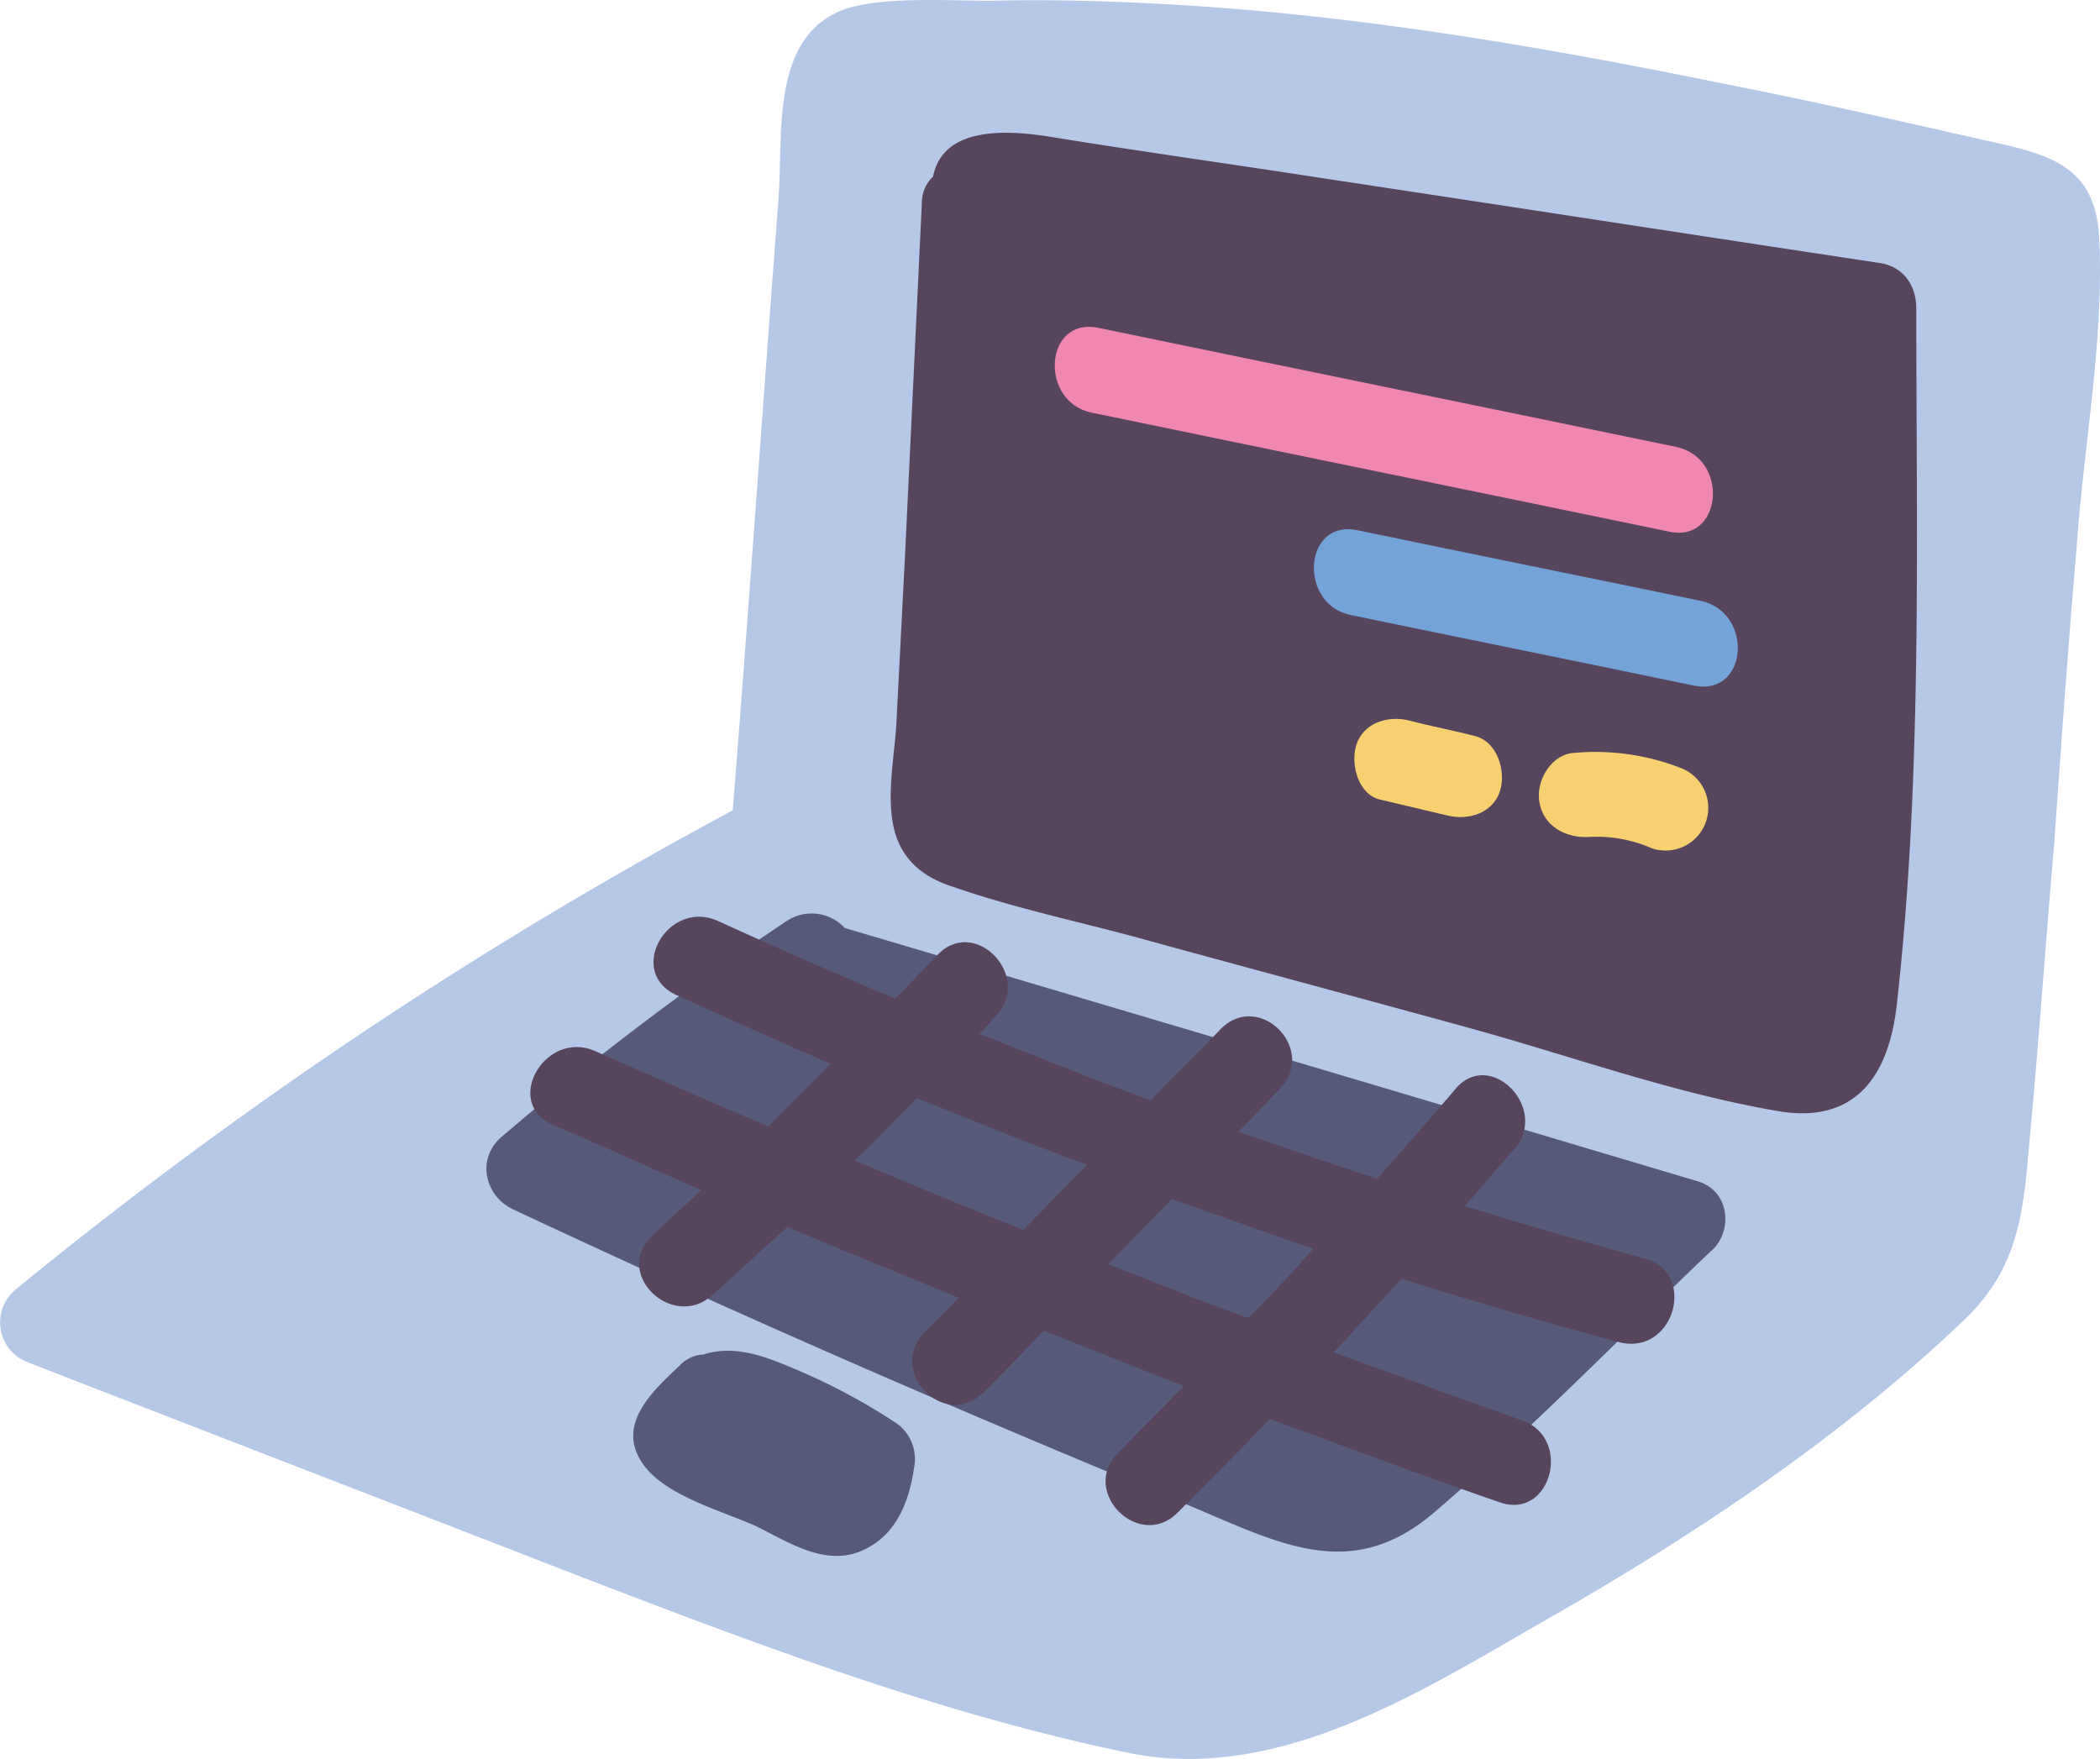 <svg xmlns="http://www.w3.org/2000/svg" width="299.866" height="251.155" viewBox="0 0 299.866 251.155" x="0px" y="0px" version="1.1"
     xmlns:xlink="http://www.w3.org/1999/xlink">
    <title>computer2</title>
    <g id="Слой_2" data-name="Слой 2">
        <g id="Capa_1" data-name="Capa 1">
            <g>
                <path d="M293.332,120.41c1-14.2,2-28.3,3.2-42.3,1-14.4,4-30.1,3.2-44.5-.6-8.7-5.5-11.1-13.3-12.9-13.3-3-26.7-6.1-40-8.7-26.9-5.5-54-10.1-81.5-11.5-7.9-.4-15.6-.6-23.5-.4-5.9,0-14.4-.6-20.2,1-11.5,3.6-9.3,18.2-10.1,27.7-2.2,28.9-4.2,58-6.5,86.9a635.738,635.738,0,0,0-102.5,68.5,6.085,6.085,0,0,0,1.8,10.3c26.5,10.3,53.2,20.6,79.7,30.9,25.3,9.7,50.9,19.4,77.6,24.9,21.8,4.4,42.5-9.3,60.9-19.8,20.4-11.7,41-25.5,58.2-41.9,7.3-6.9,8.5-14.2,9.3-23.9C291.032,150.11,292.032,135.41,293.332,120.41Z"
                      style="
        fill: #b6c8e8;
      "></path>
                <path d="M273.632,44.01c0-3.4-2-6.1-5.5-6.5-26.5-4-53-8.1-79.5-12.1-12.9-2-25.9-3.8-38.8-5.9-6.3-1-15.2-1.4-16.6,5.7a5.189,5.189,0,0,0-1.6,3.8c-.8,16.8-1.6,33.6-2.4,50.3-.4,7.7-.8,15.6-1.2,23.3-.2,5.3-1.8,11.9,0,17,1.4,3.8,4.4,5.9,8.3,7.1,8.1,2.8,16.8,4.7,25.1,6.9,16,4.4,32.1,8.7,48.1,13.1,14.6,4,29.1,9.3,44.1,11.9,11.1,2,16-4.7,17.2-15C274.532,110.91,273.632,77.01,273.632,44.01Z"
                      style="
        fill: #57455e;
      "></path>
                <path d="M242.532,168.71q-60.9-18.15-121.9-36.2a6.453,6.453,0,0,0-8.3-1,424.174,424.174,0,0,0-40.8,30.9c-3.6,3.2-2.2,8.5,1.8,10.3,31.5,14.8,63.5,28.7,95.6,41.9,13.3,5.5,23.7,11.7,35.8,1.4,13.7-11.7,26.5-24.9,39.4-37.2C247.432,176.21,247.232,170.21,242.532,168.71Z"
                      style="
        fill: #56597a;
      "></path>
                <path d="M128.132,203.31a87.834,87.834,0,0,0-14.8-7.9c-4.2-1.8-8.5-3.4-12.9-2a4.929,4.929,0,0,0-3.4,1.6c-3.8,3.6-9.3,8.5-5.1,14.2,3.2,4.4,11.1,6.5,16,8.7,4.9,2.4,10.3,6.1,15.8,3.2,4.7-2.4,6.3-7.5,6.9-12.3A6.29,6.29,0,0,0,128.132,203.31Z"
                      style="
        fill: #56597a;
      "></path>
                <path d="M239.332,63.81c-27.5-5.7-55-11.3-82.5-17-7.7-1.6-8.5,10.5-1,12.1,27.5,5.7,55,11.3,82.5,17C245.932,77.61,247.032,65.41,239.332,63.81Z"
                      style="
        fill: #f087b1;
      "></path>
                <path d="M242.932,85.81c-16.4-3.4-32.8-6.7-49.1-10.1-7.7-1.6-8.5,10.5-1,12.1,16.4,3.4,32.8,6.7,49.1,10.1C249.632,99.41,250.432,87.51,242.932,85.81Z"
                      style="
        fill: #74a3d7;
      "></path>
                <path d="M210.632,105.11c-3-.8-6.3-1.4-9.3-2.2s-6.7.2-7.7,3.6c-.8,2.8.4,7.1,3.6,7.7l9.3,2.2c3,.8,6.7-.2,7.7-3.6C215.032,110.11,213.832,105.91,210.632,105.11Z"
                      style="
        fill: #f7d16f;
      "></path>
                <path d="M240.132,109.71a33.619,33.619,0,0,0-15.4-2.2c-3.2.2-5.5,4-4.9,7.1.6,3.4,3.8,5.1,7.1,4.9a19.55,19.55,0,0,1,8.9,1.6,6.094,6.094,0,0,0,4.3-11.4Z"
                      style="
        fill: #f7d16f;
      "></path>
                <path d="M234.832,179.71c-8.7-2.4-17.2-4.9-25.7-7.5,2.4-2.6,4.7-5.5,7.1-8.1,5.1-5.9-3.6-14.6-8.5-8.5-3.6,4.2-7.3,8.5-11.1,12.7-6.7-2.2-13.1-4.4-19.8-6.7,2-2,3.8-4,5.9-6.1,5.5-5.7-3-14.2-8.5-8.5-3.2,3.4-6.7,6.7-9.9,10.1-8.3-3-16.4-6.3-24.5-9.5a30.76,30.76,0,0,0,2.4-2.6c5.3-5.7-3.2-14.4-8.5-8.5-2,2-3.8,4-5.9,6.1-8.5-3.6-17-7.3-25.3-11.1-7.1-3.2-13.1,7.1-6.1,10.5,7.5,3.4,14.8,6.7,22.2,9.9l-8.9,8.9c-8.3-3.4-16.4-7.1-24.7-10.7-7.1-3.2-13.3,7.3-6.1,10.5,7.1,3,14.2,6.3,21.2,9.3-2.2,2.2-4.7,4.2-6.9,6.5-5.9,5.3,2.8,13.7,8.5,8.5,3.6-3.2,7.1-6.5,10.7-9.7,8.1,3.4,16.2,6.7,24.5,10.1l-4.9,4.9c-5.5,5.7,3,14.2,8.5,8.5,2.8-2.8,5.7-5.7,8.5-8.7,6.7,2.6,13.3,5.3,20,7.9-3,3.2-6.3,6.3-9.3,9.5-5.7,5.5,3,14.2,8.5,8.5,4.4-4.4,8.9-8.9,13.1-13.3,10.9,4,21.8,8.1,32.8,11.9,7.3,2.6,10.5-9.1,3.2-11.7-9.1-3.2-18-6.5-26.9-9.7,3.2-3.4,6.5-7.1,9.7-10.5,10.3,3.2,20.8,6.3,31.3,9.1C239.132,193.41,242.332,181.71,234.832,179.71Zm-88.7-4.1c-8.1-3.2-16-6.5-24.1-9.9,3-2.8,5.9-5.9,8.9-8.9,8.1,3.2,16,6.5,24.3,9.5Zm32.1,12.6c-6.7-2.4-13.3-5.1-20-7.7,3-3,6.1-6.3,9.1-9.3,6.7,2.4,13.3,4.7,20.2,7.1C184.732,181.51,181.532,184.91,178.232,188.21Z"
                      style="
        fill: #57455e;
      "></path>
            </g>
        </g>
    </g>
</svg>